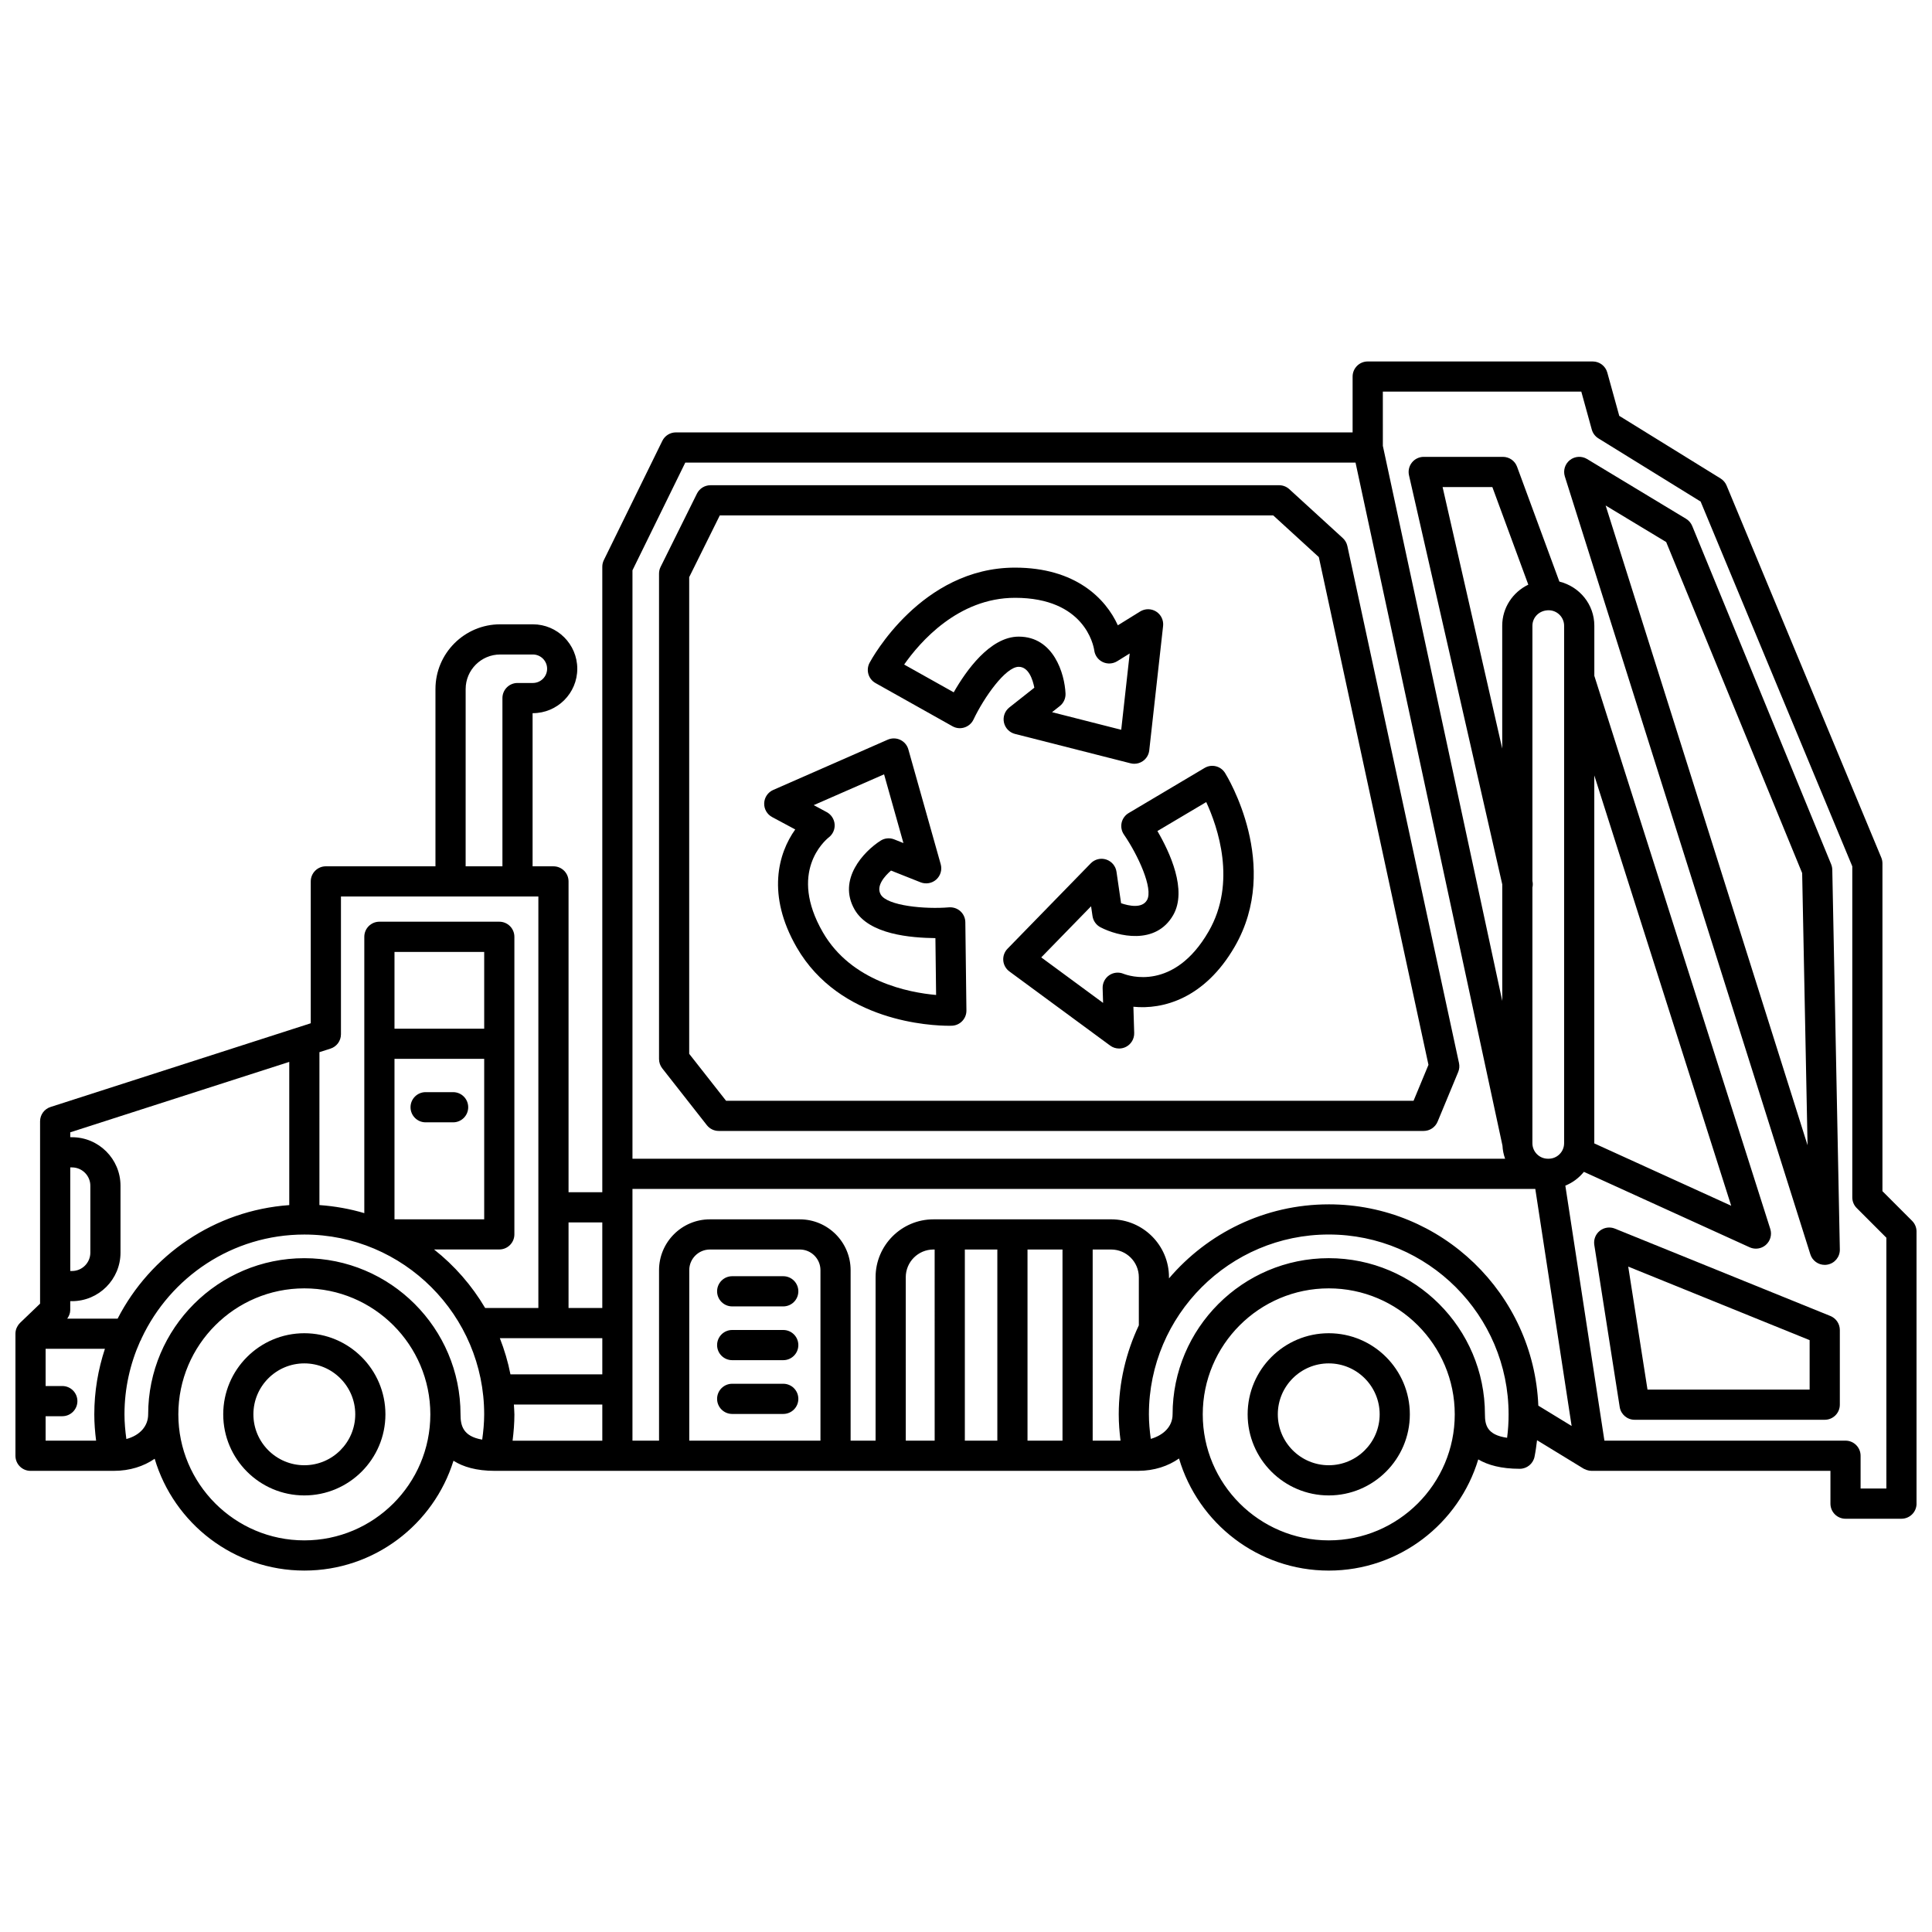 <?xml version="1.0" encoding="UTF-8"?>
<!-- Uploaded to: ICON Repo, www.svgrepo.com, Generator: ICON Repo Mixer Tools -->
<svg width="800px" height="800px" version="1.1" viewBox="144 144 512 512" xmlns="http://www.w3.org/2000/svg">
 <defs>
  <clipPath id="a">
   <path d="m148.09 239h503.81v322h-503.81z"/>
  </clipPath>
 </defs>
 <path d="m224.65 497.32c-11.852 0-21.492 9.641-21.492 21.492 0 11.852 9.641 21.492 21.492 21.492 11.848 0 21.492-9.641 21.492-21.492 0-11.852-9.645-21.492-21.492-21.492zm0 34.984c-7.441 0-13.496-6.055-13.496-13.496s6.055-13.496 13.496-13.496 13.496 6.055 13.496 13.496c0 7.445-6.055 13.496-13.496 13.496z"/>
 <path d="m496.13 497.32c-11.848 0-21.492 9.641-21.492 21.492 0 11.852 9.641 21.492 21.492 21.492 11.852 0 21.492-9.641 21.492-21.492 0-11.852-9.641-21.492-21.492-21.492zm0 34.984c-7.441 0-13.496-6.055-13.496-13.496s6.055-13.496 13.496-13.496 13.496 6.055 13.496 13.496c0 7.445-6.055 13.496-13.496 13.496z"/>
 <g clip-path="url(#a)">
  <path d="m650.73 467.54-7.863-7.867v-86.871c0-0.527-0.105-1.051-0.309-1.535l-40.992-98.594c-0.324-0.773-0.875-1.422-1.586-1.867l-26.859-16.602-3.172-11.477c-0.48-1.734-2.059-2.934-3.852-2.934h-59.641c-2.207 0-4 1.789-4 4v14.797h-179.34c-1.523 0-2.918 0.867-3.59 2.238l-15.504 31.609c-0.27 0.547-0.406 1.152-0.406 1.758v165.76h-8.945v-82.371c0-2.211-1.793-4-4-4h-5.527v-40.586h0.066c6.492 0 11.777-5.281 11.777-11.773s-5.281-11.777-11.777-11.777h-8.656c-9.457 0-17.152 7.695-17.152 17.152v46.98h-29.047c-2.207 0-4 1.789-4 4v37.594l-68.961 22.188c-1.656 0.531-2.773 2.07-2.773 3.805v48.316l-5.293 5.078c-0.008 0.008-0.012 0.023-0.02 0.031-0.355 0.348-0.637 0.758-0.844 1.219-0.012 0.023-0.035 0.043-0.043 0.066-0.211 0.484-0.328 1.012-0.328 1.574v32.34c0 2.211 1.793 4 4 4h22.07c4.242 0 7.934-1.207 10.828-3.207 5.082 17.109 20.93 29.633 39.664 29.633 18.547 0 34.281-12.262 39.523-29.105 2.516 1.602 6.035 2.68 10.973 2.68h47.484c0.008 0 0.012 0.004 0.02 0.004s0.012-0.004 0.02-0.004h42.727c0.008 0 0.012 0.004 0.02 0.004s0.012-0.004 0.02-0.004h80.172c0.008 0 0.016 0.004 0.023 0.004 0.035 0 0.074-0.012 0.113-0.012 4.156-0.02 7.816-1.25 10.703-3.269 5.059 17.148 20.922 29.707 39.68 29.707 18.672 0 34.488-12.438 39.621-29.465 2.543 1.5 6.07 2.488 10.996 2.488 1.898 0 3.539-1.336 3.918-3.199 0.293-1.441 0.484-2.906 0.664-4.375l12.344 7.539c0.141 0.09 0.305 0.129 0.453 0.195 0.125 0.055 0.238 0.121 0.371 0.16 0.398 0.133 0.812 0.219 1.234 0.223 0.008 0 0.012 0.004 0.02 0.004h0.004 0.004 63.324v8.691c0 2.211 1.793 4 4 4l14.82-0.004c2.207 0 4-1.789 4-4l-0.004-72.109c0-1.066-0.418-2.078-1.172-2.828zm-325.12-200.95h177.62l38.938 181c0.062 1.219 0.305 2.387 0.703 3.488h-231.26v-155.94zm216.5 75.805-15.809-69.32h13.188l9.527 25.867c-4.074 1.953-6.914 6.082-6.914 10.891l0.004 32.562zm7.996-32.559c0-2.266 1.844-4.109 4.293-4.109 2.266 0 4.109 1.844 4.109 4.109v137.13c0 2.266-1.844 4.109-4.109 4.109h-0.188c-2.266 0-4.109-1.844-4.109-4.109l0.004-67.75c0.117-0.551 0.141-1.129 0.008-1.711l-0.008-0.035zm-53.973 153.33c-16.945 0-32.125 7.637-42.34 19.621v-0.312c0-8.457-6.883-15.34-15.34-15.34l-47.078 0.004c-8.457 0-15.336 6.883-15.336 15.34v43.316h-6.617v-45.184c0-7.426-6.043-13.473-13.473-13.473h-23.824c-7.43 0-13.473 6.047-13.473 13.473v45.184h-7.043v-66.723h239.26l9.629 62.828-8.824-5.387c-1.219-29.617-25.625-53.348-55.539-53.348zm-96.441 11.969h8.613v50.656h-8.613zm-7.996 50.656h-7.656l-0.004-43.316c0-4.051 3.289-7.34 7.336-7.34h0.32zm24.605-50.656h9.273v50.656h-9.273zm17.27 0h4.891c4.047 0 7.34 3.289 7.34 7.34v12.75c-3.379 7.176-5.324 15.152-5.324 23.598 0 2.336 0.188 4.66 0.477 6.965h-7.383zm-72.145 50.656h-34.766v-45.184c0-3.019 2.453-5.473 5.473-5.473h23.824c3.019 0 5.473 2.453 5.473 5.473v45.184zm-57.809-27.152v9.582h-24.344c-0.645-3.312-1.602-6.5-2.805-9.582zm-23.434 17.574h23.434v9.582h-23.777c0.289-2.309 0.48-4.629 0.48-6.965-0.004-0.883-0.098-1.742-0.137-2.617zm286.32-166.72 36.281 114.04-36.285-16.52c0-0.02 0.004-0.035 0.004-0.055zm-262.89 118.46v22.684h-8.945v-22.684zm-36.211-141.35c0-5.051 4.106-9.156 9.156-9.156h8.656c2.082 0 3.777 1.695 3.777 3.777s-1.695 3.773-3.777 3.773h-4.066c-2.207 0-4 1.789-4 4v44.582h-9.75zm-35.82 95.293c1.656-0.531 2.773-2.07 2.773-3.805v-36.512h52.316v109.05h-14.105c-3.527-5.973-8.117-11.23-13.539-15.508h17.289c2.207 0 4-1.789 4-4v-78.859c0-2.211-1.793-4-4-4h-31.773c-2.207 0-4 1.789-4 4v73.234c-3.812-1.137-7.793-1.844-11.895-2.141l0.004-40.52zm16.961 2.711h23.773v42.527h-23.773zm23.773-7.996h-23.773v-20.344h23.773zm-51.66 8.801v37.953c-19.844 1.418-36.816 13.25-45.484 30.086h-13.355c0.473-0.668 0.797-1.426 0.797-2.254v-2.375h0.461c7.09 0 12.859-5.766 12.859-12.859v-17.727c0-7.09-5.766-12.859-12.859-12.859h-0.457v-1.301zm-58.039 27.965h0.461c2.68 0 4.863 2.184 4.863 4.863v17.727c0 2.68-2.18 4.863-4.863 4.863l-0.461-0.004zm-6.527 65.934h4.422c2.207 0 4-1.789 4-4 0-2.211-1.793-4-4-4h-4.422v-9.867h15.715c-1.805 5.473-2.816 11.305-2.816 17.379 0 2.336 0.188 4.66 0.48 6.965h-13.379zm68.562 32.906c-18.414 0-33.391-14.977-33.391-33.395 0-18.41 14.977-33.391 33.391-33.391 18.41 0 33.391 14.977 33.391 33.391 0 18.418-14.98 33.395-33.391 33.395zm41.391-33.395c0-22.82-18.566-41.387-41.387-41.387-22.828-0.004-41.391 18.566-41.391 41.387 0 3.18-2.266 5.598-5.777 6.535-0.297-2.16-0.5-4.34-0.5-6.535 0-6.879 1.496-13.406 4.129-19.316 0.164-0.27 0.309-0.535 0.406-0.84 7.613-16.219 24.059-27.5 43.129-27.5 26.281 0 47.66 21.383 47.66 47.66 0 2.246-0.215 4.477-0.523 6.691-5.191-0.879-5.746-3.852-5.746-6.695zm230.09 33.395c-18.414 0-33.391-14.977-33.391-33.395 0-18.41 14.977-33.391 33.391-33.391 18.414 0 33.391 14.977 33.391 33.391 0.008 18.418-14.977 33.395-33.391 33.395zm47.266-27.188c-5.363-0.75-5.875-3.449-5.875-6.211 0-22.82-18.57-41.387-41.387-41.387-22.82 0-41.387 18.57-41.387 41.387 0 3.383-2.617 5.598-5.781 6.5-0.293-2.152-0.496-4.324-0.496-6.5 0-26.277 21.383-47.66 47.66-47.66s47.66 21.383 47.66 47.66c0.008 2.082-0.129 4.156-0.395 6.211zm100.51 13.449h-6.832v-8.691c0-2.211-1.793-4-4-4h-63.891l-10.355-67.586c1.945-0.773 3.617-2.047 4.922-3.648l43.918 19.992c0.531 0.242 1.094 0.359 1.66 0.359 0.961 0 1.906-0.344 2.656-1.008 1.184-1.051 1.637-2.699 1.16-4.203l-46.633-146.59v-13.277c0-5.648-3.906-10.367-9.262-11.699l-11.215-30.441c-0.578-1.574-2.078-2.613-3.75-2.613h-20.988c-1.215 0-2.367 0.555-3.125 1.504-0.758 0.953-1.043 2.199-0.773 3.387l24.715 108.41v30.895l-31.645-147.11-0.004-14.379h52.594l2.777 10.055c0.27 0.973 0.895 1.805 1.75 2.336l27.098 16.75 40.191 96.668v87.727c0 1.062 0.418 2.078 1.172 2.828l7.859 7.867z"/>
 </g>
 <path d="m629.07 492.75-57.113-23.156c-1.332-0.539-2.856-0.32-3.988 0.574-1.129 0.895-1.688 2.328-1.465 3.75l6.734 42.957c0.305 1.941 1.98 3.379 3.949 3.379h50.387c2.207 0 4-1.789 4-4v-19.801c-0.008-1.629-0.996-3.094-2.504-3.703zm-5.5 19.508h-42.965l-5.109-32.594 48.074 19.488z"/>
 <path d="m629.27 373.03-36.816-89.641c-0.324-0.793-0.898-1.461-1.633-1.906l-26.242-15.844c-1.418-0.852-3.231-0.746-4.539 0.281-1.309 1.031-1.84 2.758-1.34 4.348l65.059 206.14c0.531 1.688 2.09 2.797 3.812 2.797 0.215 0 0.434-0.016 0.652-0.055 1.965-0.32 3.391-2.035 3.352-4.023l-2-100.65c-0.016-0.496-0.117-0.98-0.305-1.441zm-59.758-95.066 16.043 9.684 36.035 87.727 1.43 72.125z"/>
 <path d="m264.08 433.43h-7.285c-2.207 0-4 1.789-4 4 0 2.211 1.793 4 4 4h7.285c2.207 0 4-1.789 4-4 0-2.215-1.789-4-4-4z"/>
 <path d="m331.32 442.18c0.762 0.969 1.918 1.531 3.148 1.531h186.82c1.617 0 3.074-0.973 3.695-2.469l5.453-13.145c0.312-0.75 0.387-1.578 0.215-2.375l-29.586-137.02c-0.176-0.812-0.598-1.547-1.211-2.106l-14.176-12.961c-0.738-0.672-1.699-1.047-2.699-1.047l-150.7 0.004c-1.52 0-2.906 0.859-3.582 2.223l-9.633 19.422c-0.273 0.551-0.414 1.16-0.414 1.773v128.64c0 0.895 0.301 1.762 0.852 2.469zm-4.676-145.23 8.113-16.363h146.66l12.086 11.051 29.055 134.55-3.949 9.523h-182.2l-9.766-12.441z"/>
 <path d="m351.57 482.21h-13.531c-2.207 0-4 1.789-4 4 0 2.211 1.793 4 4 4h13.531c2.207 0 4-1.789 4-4-0.004-2.215-1.793-4-4-4z"/>
 <path d="m351.57 496.46h-13.531c-2.207 0-4 1.789-4 4 0 2.211 1.793 4 4 4h13.531c2.207 0 4-1.789 4-4-0.004-2.215-1.793-4-4-4z"/>
 <path d="m351.57 510.71h-13.531c-2.207 0-4 1.789-4 4 0 2.211 1.793 4 4 4h13.531c2.207 0 4-1.789 4-4-0.004-2.215-1.793-4-4-4z"/>
 <path d="m376.02 325.02 20.395 11.445c0.969 0.547 2.113 0.664 3.168 0.32 1.055-0.336 1.922-1.09 2.402-2.094 2.781-5.859 8.492-13.977 11.98-13.977 2.621 0 3.715 3.324 4.144 5.535l-6.625 5.234c-1.195 0.945-1.75 2.484-1.43 3.969 0.32 1.488 1.453 2.668 2.922 3.043l30.633 7.789c0.328 0.082 0.656 0.125 0.988 0.125 0.809 0 1.598-0.242 2.273-0.711 0.953-0.66 1.57-1.695 1.695-2.848l3.668-32.957c0.168-1.52-0.543-3.004-1.836-3.824-1.293-0.816-2.938-0.82-4.242-0.02l-5.914 3.664c-3.211-7.066-11.191-15.285-27.262-15.285-24.793 0-37.984 24.195-38.535 25.227-1.016 1.918-0.32 4.301 1.574 5.363zm36.965-22.594c18.402 0 20.801 12.539 21.004 13.934 0.176 1.344 1.023 2.508 2.25 3.086 1.223 0.582 2.66 0.496 3.82-0.211l3.324-2.059-2.246 20.223-18.332-4.664 2.055-1.625c1.012-0.801 1.574-2.035 1.516-3.32-0.234-5.219-3.125-15.078-12.402-15.078-7.633 0-14.016 9.129-17.227 14.758l-13.137-7.359c4.141-5.914 14.285-17.684 29.375-17.684z"/>
 <path d="m348.62 360.53 6.125 3.285c-4.508 6.312-7.641 17.336 0.391 31.254 11.434 19.801 35.754 20.77 40.383 20.77 0.391 0 0.641-0.008 0.73-0.012 2.172-0.07 3.891-1.871 3.863-4.047l-0.289-23.387c-0.012-1.109-0.488-2.16-1.309-2.906-0.82-0.75-1.914-1.109-3.019-1.031-6.305 0.535-16.359-0.391-18.086-3.387-1.316-2.269 1.02-4.879 2.715-6.359l7.844 3.117c1.41 0.551 3.023 0.27 4.156-0.746 1.133-1.02 1.582-2.59 1.172-4.059l-8.574-30.422c-0.312-1.113-1.09-2.035-2.141-2.531-1.043-0.492-2.254-0.508-3.316-0.047l-30.355 13.324c-1.402 0.613-2.332 1.977-2.391 3.504-0.066 1.527 0.754 2.961 2.102 3.68zm14.469-1.309-3.441-1.852 18.641-8.164 5.129 18.215-2.438-0.973c-1.195-0.473-2.547-0.352-3.629 0.348-4.398 2.812-11.492 10.25-6.852 18.281 3.82 6.609 14.918 7.453 21.395 7.539l0.184 15.062c-7.191-0.633-22.461-3.531-30.004-16.598-9.199-15.93 0.457-24.273 1.562-25.16 1.074-0.824 1.66-2.141 1.551-3.496-0.117-1.355-0.906-2.562-2.098-3.203z"/>
 <path d="m441.24 362.05c-0.234 1.082-0.012 2.219 0.617 3.125 3.684 5.34 7.856 14.344 6.109 17.363-1.312 2.273-4.731 1.551-6.867 0.828l-1.219-8.355c-0.219-1.504-1.277-2.754-2.723-3.227-1.441-0.477-3.035-0.082-4.098 1.012l-22.059 22.633c-0.809 0.828-1.215 1.969-1.121 3.117 0.094 1.152 0.684 2.207 1.617 2.894l26.707 19.652c0.699 0.516 1.531 0.777 2.371 0.777 0.637 0 1.277-0.152 1.859-0.457 1.355-0.715 2.184-2.137 2.141-3.664l-0.211-6.949c7.707 0.785 18.832-2.047 26.871-15.965 12.395-21.473-1.965-45-2.582-45.988-1.148-1.855-3.566-2.445-5.434-1.324l-20.109 11.945c-0.957 0.562-1.633 1.504-1.871 2.582zm22.422-5.492c3.039 6.57 8.145 21.281 0.641 34.277-9.199 15.938-21.258 11.746-22.57 11.227-1.258-0.516-2.688-0.371-3.801 0.402-1.117 0.773-1.762 2.059-1.723 3.414l0.121 3.902-16.387-12.062 13.203-13.547 0.379 2.594c0.188 1.273 0.977 2.379 2.113 2.973 4.633 2.406 14.625 4.828 19.258-3.207 3.82-6.606-0.895-16.703-4.168-22.297z"/>
</svg>